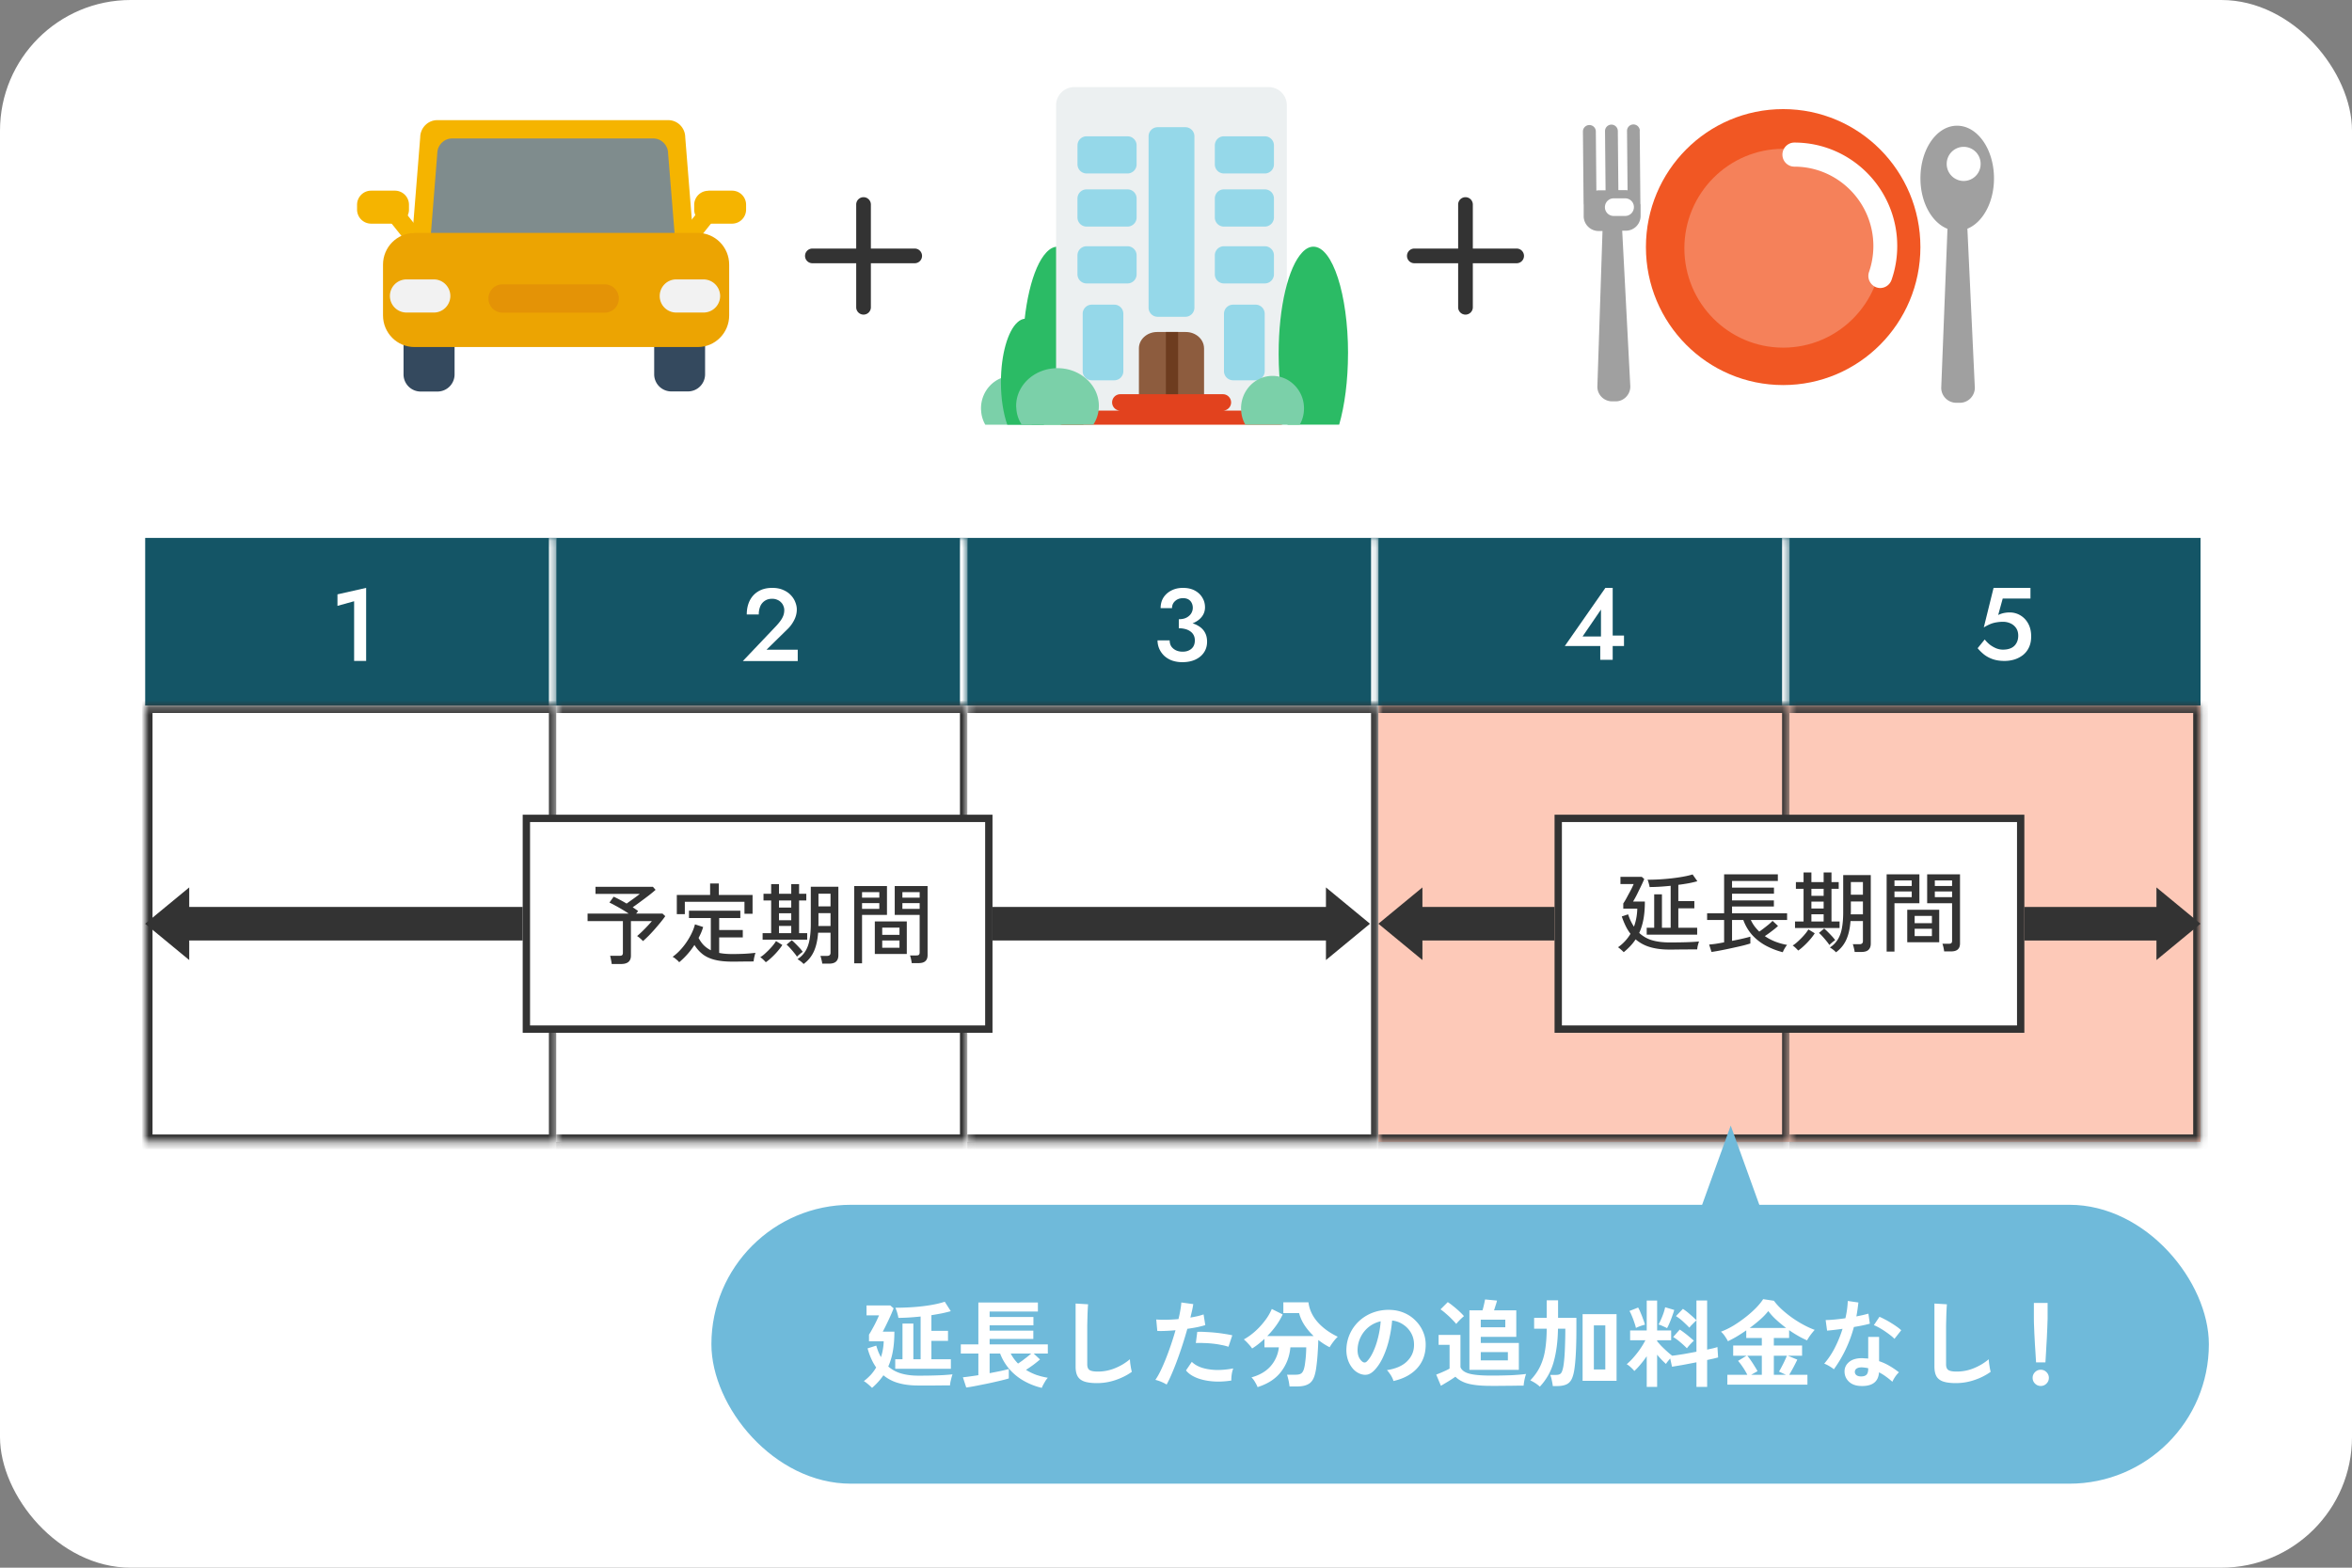 <svg xmlns="http://www.w3.org/2000/svg" width="324" height="216" fill="none" viewBox="0 0 324 216"><rect x="0" y="0" width="324" height="216" fill="#808080" stroke="none"/><rect width="324" height="216" fill="#fff" rx="18"/><g clip-path="url(#a)"><path fill="#F5B400" d="M57.82 33.725a1.2 1.2 0 0 1-1.693-.192l-3.576-4.476a1.224 1.224 0 0 1 .19-1.707 1.222 1.222 0 0 1 1.71.191l3.575 4.477a1.247 1.247 0 0 1-.19 1.724l-.017-.017Zm36.253 0a1.2 1.2 0 0 0 1.693-.192l3.575-4.476a1.224 1.224 0 0 0-.19-1.707 1.2 1.2 0 0 0-1.692.191l-3.576 4.477a1.247 1.247 0 0 0 .19 1.724v-.017Z"/><path fill="#F5B400" d="M95.589 33.62c0 1.307-2.228 2.37-3.524 2.37h-31.83c-1.296 0-3.524-1.063-3.524-2.37l1.174-14.683c0-1.306 1.054-2.386 2.35-2.386h31.813c1.296 0 2.349 1.062 2.349 2.386l1.174 14.683h.018Z"/><path fill="#7F8C8D" d="M93.07 33.934c0 1.15-1.951 2.073-3.074 2.073H62.293c-1.14 0-3.074-.924-3.074-2.073l1.019-12.785c0-1.15.915-2.073 2.055-2.073H89.98c1.14 0 2.055.923 2.055 2.073l1.037 12.785Z"/><path fill="#34495E" d="M57.939 44.89h2.331a2.361 2.361 0 0 1 2.35 2.37v4.32a2.361 2.361 0 0 1-2.35 2.368h-2.33a2.361 2.361 0 0 1-2.35-2.369v-4.32a2.361 2.361 0 0 1 2.35-2.368Zm34.527 0h2.315a2.361 2.361 0 0 1 2.348 2.37v4.302a2.361 2.361 0 0 1-2.349 2.369h-2.314a2.361 2.361 0 0 1-2.349-2.37v-4.32a2.361 2.361 0 0 1 2.35-2.368v.018Z"/><path fill="#ECA402" d="M57.08 32.088h39.033c2.383 0 4.335 1.95 4.335 4.372v7.002c0 2.404-1.934 4.354-4.318 4.354H57.08c-2.384 0-4.318-1.95-4.318-4.354V36.46c0-2.404 1.934-4.355 4.318-4.355v-.017Z"/><path fill="#F2F2F2" d="M62.036 40.78c0 1.254-1.02 2.282-2.263 2.282h-3.782a2.284 2.284 0 0 1-2.28-2.282 2.284 2.284 0 0 1 2.28-2.282h3.782c1.244 0 2.263 1.028 2.263 2.282Zm37.168 0a2.284 2.284 0 0 1-2.28 2.282H93.14a2.269 2.269 0 0 1-2.262-2.282c0-1.254 1.019-2.282 2.262-2.282h3.783a2.295 2.295 0 0 1 2.28 2.282Z"/><path fill="#E49306" d="M85.247 41.128a1.94 1.94 0 0 1-1.934 1.95H69.219a1.94 1.94 0 0 1-1.934-1.95 1.94 1.94 0 0 1 1.934-1.951h14.094c1.07 0 1.934.87 1.934 1.95Z"/><path fill="#F5B400" d="M51.122 26.27h3.282a1.94 1.94 0 0 1 1.934 1.951v.645a1.94 1.94 0 0 1-1.934 1.95h-3.282a1.94 1.94 0 0 1-1.934-1.95v-.645c0-1.08.863-1.95 1.934-1.95Zm46.441 0h3.282a1.94 1.94 0 0 1 1.934 1.951v.645c0 1.08-.863 1.95-1.934 1.95h-3.282a1.94 1.94 0 0 1-1.934-1.95v-.627a1.94 1.94 0 0 1 1.934-1.951v-.018Z"/></g><path fill="#333" d="M126.035 34.246h-6.067V28.18a1.014 1.014 0 0 0-1.011-1.011 1.01 1.01 0 0 0-1.011 1.011v6.067h-6.068a1.012 1.012 0 0 0 0 2.023h6.068v6.067a1.01 1.01 0 1 0 2.022 0V36.27h6.067a1.012 1.012 0 0 0 0-2.023Z"/><g clip-path="url(#b)"><path fill="#2BBB65" d="M150.459 48.684c0 3.777-.466 7.226-1.22 9.83h-7.106c-.754-2.556-1.22-5.938-1.235-9.647v-.183c0-6.438 1.35-11.896 3.227-13.886.476-.523 1.009-.812 1.556-.812 2.636 0 4.773 6.578 4.773 14.698h.005Z"/><path fill="#ECF0F1" d="M177.269 14.508V55.32a2.505 2.505 0 0 1-2.506 2.503h-26.776a2.505 2.505 0 0 1-2.507-2.503V14.508A2.506 2.506 0 0 1 147.987 12h26.776a2.506 2.506 0 0 1 2.506 2.508Z"/><path fill="#8D5C3E" d="M165.865 47.988v8.59h-8.974v-8.59c0-1.235 1.128-2.244 2.506-2.244h3.957c1.378 0 2.507 1.01 2.507 2.244h.004Z"/><path fill="#95D8E9" d="M164.537 42.395c0 .692-.557 1.254-1.253 1.254h-3.808a1.254 1.254 0 0 1-1.253-1.254V18.779c0-.687.561-1.254 1.253-1.254h3.808c.691 0 1.253.563 1.253 1.254v23.616Zm10.955-19.748c0 .692-.562 1.254-1.254 1.254h-5.637a1.251 1.251 0 0 1-1.253-1.254v-2.614c0-.692.557-1.254 1.253-1.254h5.637c.697 0 1.254.563 1.254 1.254v2.614Zm0 7.313a1.26 1.26 0 0 1-1.254 1.26h-5.637a1.252 1.252 0 0 1-1.253-1.26v-2.613c0-.697.557-1.254 1.253-1.254h5.637c.697 0 1.254.557 1.254 1.254v2.614Zm0 7.837c0 .691-.562 1.254-1.254 1.254h-5.637a1.251 1.251 0 0 1-1.253-1.255v-2.613c0-.692.557-1.254 1.253-1.254h5.637c.697 0 1.254.562 1.254 1.254v2.614ZM149.678 18.78h5.642c.692 0 1.254.561 1.254 1.253v2.614c0 .692-.562 1.254-1.254 1.254h-5.637a1.255 1.255 0 0 1-1.253-1.254v-2.614c0-.692.562-1.254 1.253-1.254h-.005Zm6.897 11.18a1.26 1.26 0 0 1-1.254 1.26h-5.642a1.256 1.256 0 0 1-1.253-1.26v-2.613c0-.697.562-1.254 1.253-1.254h5.642c.692 0 1.254.557 1.254 1.254v2.614Zm0 7.837c0 .691-.562 1.254-1.254 1.254h-5.642a1.255 1.255 0 0 1-1.253-1.255v-2.613c0-.692.562-1.254 1.253-1.254h5.642c.692 0 1.254.562 1.254 1.254v2.614Z"/><path fill="#E2421E" d="M169.59 55.444c0 .625-.505 1.13-1.129 1.13h-14.165a1.13 1.13 0 0 1 0-2.259h14.165c.62 0 1.129.51 1.129 1.13Zm7.741 2.101a.97.97 0 0 1-.975.97h-29.959a.972.972 0 0 1-.975-.97c0-.534.437-.97.975-.97h29.959c.538 0 .975.432.975.97Z"/><path fill="#95D8E9" d="M154.748 51.144a1.25 1.25 0 0 1-1.248 1.254h-3.102a1.254 1.254 0 0 1-1.253-1.254v-7.913a1.25 1.25 0 0 1 1.253-1.254h3.102c.691 0 1.248.557 1.248 1.254v7.913Zm19.47 0c0 .692-.562 1.254-1.253 1.254h-3.098a1.259 1.259 0 0 1-1.258-1.254v-7.913c0-.697.562-1.254 1.258-1.254h3.098c.691 0 1.253.557 1.253 1.254v7.913Z"/><path fill="#6D3C1F" d="M162.291 45.74h-1.686v8.576h1.686v-8.577Z"/><path fill="#7BD0A9" d="M143.809 56.276c0 .817-.211 1.58-.586 2.239h-7.496a4.349 4.349 0 0 1-.576-2.009c-.014-.076-.014-.158-.014-.23 0-2.48 1.94-4.483 4.336-4.483a4.207 4.207 0 0 1 2.843 1.105 4.51 4.51 0 0 1 1.493 3.378Z"/><path fill="#2BBB65" d="M185.696 48.684c0 3.777-.465 7.226-1.219 9.83h-7.107c-.754-2.556-1.22-5.938-1.229-9.647v-.183c0-6.438 1.349-11.896 3.231-13.886.476-.523 1.009-.812 1.556-.812 2.636 0 4.773 6.578 4.773 14.698h-.005Zm-41.038 3.979c0 2.248-.331 4.3-.864 5.852h-5.037c-.533-1.523-.865-3.537-.874-5.742v-.11c0-3.835.955-7.083 2.29-8.265.336-.312.716-.485 1.105-.485 1.868 0 3.385 3.916 3.385 8.75h-.005Z"/><path fill="#7BD0A9" d="M179.633 56.276c0 .817-.211 1.58-.586 2.239h-7.495a4.338 4.338 0 0 1-.577-2.009c-.014-.076-.014-.158-.014-.23 0-2.48 1.945-4.483 4.336-4.483a4.207 4.207 0 0 1 2.843 1.105 4.51 4.51 0 0 1 1.493 3.378Zm-28.258-.356c0 .952-.273 1.836-.773 2.6h-9.848a4.567 4.567 0 0 1-.754-2.33c-.02-.087-.02-.183-.02-.265 0-2.873 2.55-5.198 5.7-5.198 1.201 0 2.3.336 3.218.913.177.11.355.235.513.37 1.201.941 1.964 2.344 1.964 3.915v-.005Z"/></g><path fill="#333" d="M208.957 34.246h-6.067V28.18a1.014 1.014 0 0 0-1.011-1.011 1.009 1.009 0 0 0-1.012 1.011v6.067H194.8a1.012 1.012 0 0 0 0 2.023h6.067v6.067a1.01 1.01 0 0 0 2.023 0V36.27h6.067a1.012 1.012 0 0 0 0-2.023Z"/><g clip-path="url(#c)"><path fill="#F15723" d="M264.546 34.044c0 10.491-8.458 19.011-18.906 19.011-10.448 0-18.906-8.505-18.906-19.01 0-10.507 8.458-19.012 18.906-19.012 10.448 0 18.906 8.505 18.906 19.011Z"/><path fill="#F5815A" d="M259.259 34.21c0 7.566-6.091 13.69-13.614 13.69-7.523 0-13.614-6.14-13.614-13.69s6.091-13.704 13.614-13.704c7.523 0 13.614 6.14 13.614 13.69v.015Z"/><path fill="#A0A0A0" d="M274.682 24.539c-.015-4.003-2.291-7.232-5.096-7.217-2.804 0-5.05 3.26-5.035 7.262 0 3.32 1.583 6.095 3.724 6.944l-.86 21.906c0 1.137.935 2.062 2.066 2.062h.512c1.131 0 2.051-.94 2.051-2.077l-1.025-21.907c2.125-.864 3.678-3.653 3.663-6.973Zm-48.788-6.519a.881.881 0 1 0-1.764.015l.076 8.187c-.076 0-.166-.03-.256-.03h-1.011l-.075-8.142a.89.89 0 0 0-.889-.88.89.89 0 0 0-.875.895l.075 8.157h-1.01c-.09 0-.165.03-.256.045l-.075-8.186a.89.89 0 0 0-1.779.015l.09 9.945s0 .045.015.076c0 .045-.015.106 0 .151v1.547a2.059 2.059 0 0 0 2.051 2.016h.542l-.708 21.452c0 1.122.919 2.016 2.035 2.016h.498c1.115 0 2.02-.94 2.005-2.062l-1.116-21.452h.528A2.03 2.03 0 0 0 226 29.724v-1.547s-.03-.106-.03-.151v-.076l-.091-9.96.015.03Z"/><path fill="#fff" d="M272.842 22.583a2.336 2.336 0 0 1-2.337 2.35 2.345 2.345 0 0 1-2.337-2.35c0-1.288 1.04-2.35 2.337-2.35a2.336 2.336 0 0 1 2.337 2.35Zm-13.81 17.101c-.181 0-.361-.03-.542-.091a1.674 1.674 0 0 1-1.026-2.108 11.07 11.07 0 0 0 .603-3.578c0-6.033-4.884-10.945-10.885-10.945a1.652 1.652 0 0 1-1.643-1.653c0-.91.739-1.667 1.643-1.667 7.825 0 14.172 6.397 14.172 14.25 0 1.592-.256 3.169-.784 4.67a1.663 1.663 0 0 1-1.553 1.122h.015ZM225.081 28.54c0 .668-.543 1.214-1.191 1.214h-1.613a1.2 1.2 0 0 1-1.191-1.213c0-.667.543-1.213 1.191-1.213h1.613a1.2 1.2 0 0 1 1.191 1.213Z"/></g><mask id="d" fill="#fff"><path d="M20 74.115h56.627v23.113H20V74.115Z"/></mask><path fill="#145566" d="M20 74.115h56.627v23.113H20V74.115Z"/><path fill="#fff" d="M75.615 74.115v23.113h2.023V74.115h-2.023Z" mask="url(#d)"/><mask id="e" fill="#fff"><path d="M20 97.228h56.627v60.094H20V97.228Z"/></mask><path fill="#fff" d="M20 97.228h56.627v60.094H20V97.228Z"/><path fill="#333" d="M20 97.228v-1.01h-1.011v1.01H20Zm56.627 0h1.01v-1.01h-1.01v1.01Zm0 60.094v1.011h1.01v-1.011h-1.01Zm-56.627 0h-1.011v1.011H20v-1.011Zm0-59.082h56.627v-2.023H20v2.023Zm55.615-1.011v60.093h2.023V97.228h-2.023Zm1.012 59.082H20v2.022h56.627v-2.022Zm-55.616 1.011V97.228H18.99v60.094h2.022Z" mask="url(#e)"/><path fill="#fff" d="M46.488 83.477v-1.585l3.95-.892v10.065h-1.656V82.84l-2.294.637Z"/><mask id="f" fill="#fff"><path d="M76.625 74.115h56.627v23.113H76.625V74.115Z"/></mask><path fill="#145566" d="M76.625 74.115h56.627v23.113H76.625V74.115Z"/><path fill="#fff" d="M132.24 74.115v23.113h2.023V74.115h-2.023Z" mask="url(#f)"/><mask id="g" fill="#fff"><path d="M76.625 97.228h56.627v60.094H76.625V97.228Z"/></mask><path fill="#fff" d="M76.625 97.228h56.627v60.094H76.625V97.228Z"/><path fill="#333" d="M133.252 97.228h1.011v-1.01h-1.011v1.01Zm0 60.094v1.011h1.011v-1.011h-1.011ZM76.625 98.24h56.627v-2.023H76.625v2.023Zm55.615-1.011v60.093h2.023V97.228h-2.023Zm1.012 59.082H76.625v2.022h56.627v-2.022Z" mask="url(#g)"/><path fill="#fff" d="m102.332 91.08 4.587-4.828c.236-.255.439-.5.609-.736.169-.236.297-.472.382-.708.085-.236.127-.486.127-.75 0-.189-.038-.373-.113-.552a1.344 1.344 0 0 0-.326-.51 1.466 1.466 0 0 0-.523-.354 1.732 1.732 0 0 0-.722-.141c-.378 0-.704.09-.977.269a1.67 1.67 0 0 0-.637.75 2.88 2.88 0 0 0-.213 1.147h-1.656c0-.708.132-1.336.396-1.883.274-.557.67-.991 1.19-1.303.528-.32 1.17-.481 1.925-.481.576 0 1.076.094 1.5.283.425.18.774.415 1.048.708.283.293.491.613.623.963.141.349.212.689.212 1.019 0 .519-.127 1.02-.382 1.5a4.598 4.598 0 0 1-.977 1.289l-2.817 2.76h4.304v1.557h-7.56Z"/><mask id="h" fill="#fff"><path d="M133.254 74.115h56.627v23.113h-56.627V74.115Z"/></mask><path fill="#145566" d="M133.254 74.115h56.627v23.113h-56.627V74.115Z"/><path fill="#fff" d="M188.869 74.115v23.113h2.023V74.115h-2.023Z" mask="url(#h)"/><mask id="i" fill="#fff"><path d="M133.254 97.228h56.627v60.094h-56.627V97.228Z"/></mask><path fill="#fff" d="M133.254 97.228h56.627v60.094h-56.627V97.228Z"/><path fill="#333" d="M189.881 97.228h1.011v-1.01h-1.011v1.01Zm0 60.094v1.011h1.011v-1.011h-1.011ZM133.254 98.24h56.627v-2.023h-56.627v2.023Zm55.615-1.011v60.093h2.023V97.228h-2.023Zm1.012 59.082h-56.627v2.022h56.627v-2.022Z" mask="url(#i)"/><path fill="#fff" d="M162.387 86.21v-.892c.302 0 .571-.038.807-.114.236-.084.435-.198.595-.34.17-.14.297-.306.382-.495.095-.198.142-.4.142-.608a1.47 1.47 0 0 0-.156-.694 1.119 1.119 0 0 0-.453-.481c-.198-.114-.444-.17-.736-.17-.434 0-.798.132-1.09.396-.283.255-.425.58-.425.977h-1.571c0-.547.127-1.029.382-1.444a2.74 2.74 0 0 1 1.09-.977c.462-.245.996-.368 1.6-.368.641 0 1.189.123 1.642.368.453.246.797.571 1.033.977.246.396.368.84.368 1.33 0 .5-.155.944-.467 1.331-.311.387-.741.685-1.288.892-.538.208-1.156.312-1.855.312Zm.496 5.025a4.248 4.248 0 0 1-1.43-.226 3.22 3.22 0 0 1-1.076-.651 3.085 3.085 0 0 1-.679-.963 2.865 2.865 0 0 1-.241-1.16h1.671c0 .32.075.598.226.834.16.227.378.406.651.538.274.123.576.184.906.184.34 0 .633-.061.878-.184.255-.122.453-.297.595-.523.141-.237.212-.52.212-.85 0-.264-.052-.5-.156-.708a1.42 1.42 0 0 0-.453-.524 2.057 2.057 0 0 0-.694-.325 3.394 3.394 0 0 0-.906-.113v-.949c.548 0 1.057.057 1.529.17.472.104.883.269 1.232.495.359.218.637.505.835.864.198.35.298.774.298 1.274 0 .557-.142 1.048-.425 1.472-.283.425-.68.755-1.189.991-.51.236-1.105.354-1.784.354Z"/><mask id="j" fill="#fff"><path d="M189.879 74.115h56.627v23.113h-56.627V74.115Z"/></mask><path fill="#145566" d="M189.879 74.115h56.627v23.113h-56.627V74.115Z"/><path fill="#fff" d="M245.494 74.115v23.113h2.023V74.115h-2.023Z" mask="url(#j)"/><mask id="k" fill="#fff"><path d="M189.879 97.228h56.627v60.094h-56.627V97.228Z"/></mask><path fill="#FDC9B8" d="M189.879 97.228h56.627v60.094h-56.627V97.228Z"/><path fill="#333" d="M246.506 97.228h1.011v-1.01h-1.011v1.01Zm0 60.094v1.011h1.011v-1.011h-1.011ZM189.879 98.24h56.627v-2.023h-56.627v2.023Zm55.615-1.011v60.093h2.023V97.228h-2.023Zm1.012 59.082h-56.627v2.022h56.627v-2.022Z" mask="url(#k)"/><path fill="#fff" d="M215.559 89.013 221.15 81h1.006v9.91h-1.713v-2.492l.099-.156v-4.275l-2.534 3.71h3.44l.24-.128h2.025v1.444h-8.154Z"/><path fill="#145566" d="M246.508 74.115h56.626v23.113h-56.626V74.115Z"/><mask id="l" fill="#fff"><path d="M246.508 97.228h56.626v60.094h-56.626V97.228Z"/></mask><path fill="#FDC9B8" d="M246.508 97.228h56.626v60.094h-56.626V97.228Z"/><path fill="#333" d="M303.134 97.228h1.012v-1.01h-1.012v1.01Zm0 60.094v1.011h1.012v-1.011h-1.012ZM246.508 98.24h56.626v-2.023h-56.626v2.023Zm55.615-1.011v60.093h2.023V97.228h-2.023Zm1.011 59.082h-56.626v2.022h56.626v-2.022Z" mask="url(#l)"/><path fill="#fff" d="M279.805 87.682c0 .576-.099 1.076-.297 1.5a2.952 2.952 0 0 1-.821 1.062 3.768 3.768 0 0 1-1.189.623 4.691 4.691 0 0 1-1.373.198c-.604 0-1.138-.08-1.6-.24a4.148 4.148 0 0 1-1.203-.637 6.05 6.05 0 0 1-.892-.878l.976-1.203c.199.255.43.49.694.707.274.208.566.378.878.51.311.123.623.184.934.184.453 0 .835-.075 1.147-.226.311-.151.547-.373.708-.666.17-.292.255-.637.255-1.033 0-.406-.095-.75-.284-1.034a1.833 1.833 0 0 0-.764-.65 2.464 2.464 0 0 0-1.062-.227c-.283 0-.566.023-.849.07a3.793 3.793 0 0 0-.85.227 6.349 6.349 0 0 0-.934.481l1.345-5.45h5.082v1.472h-3.822l-.623 2.265c.245-.122.5-.212.764-.269.265-.056.534-.085.807-.085.548 0 1.048.137 1.501.411.453.274.812.656 1.076 1.147.264.49.396 1.07.396 1.74Zm-65.151 25.076h63.705v29.036h-63.705z"/><path stroke="#333" stroke-width="1.011" d="M214.654 112.758h63.705v29.036h-63.705z"/><path fill="#333" fill-rule="evenodd" d="M252.539 130.859c.162.129.287.247.376.352a4.336 4.336 0 0 0 1.432-1.76c.308-.695.498-1.545.571-2.548h1.71v2.767c0 .283-.157.425-.473.425h-.922c.049.129.097.299.146.509.056.21.093.397.109.558h.934c.453 0 .781-.101.983-.303.202-.194.303-.477.303-.849v-9.441h-3.798v5.097c0 .833-.056 1.557-.169 2.172-.106.614-.292 1.14-.559 1.577a3.486 3.486 0 0 1-1.104 1.128c.146.089.299.195.461.316Zm-5.266-3.895v.898h6.14v-.898h-1.116v-4.502h.995v-.922h-.995v-1.335h-1.08v1.335h-1.687v-1.335h-1.08v1.335h-1.056v.922h1.056v4.502h-1.177Zm.073 3.628c.162.154.283.279.364.376.234-.154.493-.364.776-.631.283-.259.559-.542.825-.849.276-.316.502-.615.68-.898l-.874-.534a4.967 4.967 0 0 1-.424.595 9.021 9.021 0 0 1-.595.655c-.21.21-.417.404-.619.582-.202.17-.38.3-.534.389.105.056.239.161.401.315Zm9.282-4.611h-1.674v-.158a.963.963 0 0 0 .012-.157v-1.457h1.662v1.772Zm0-2.706h-1.662v-1.747h1.662v1.747Zm-5.035 6.371c.17.202.307.388.412.558.049-.057.126-.13.231-.219a4.657 4.657 0 0 1 .57-.449 5.073 5.073 0 0 0-.437-.534c-.186-.202-.376-.4-.57-.594a7.662 7.662 0 0 0-.51-.473l-.716.606c.154.13.32.296.498.498.178.194.352.396.522.607Zm-.376-2.682h-1.687v-.995h1.687v.995Zm0-3.531h-1.687v-.971h1.687v.971Zm0 1.747h-1.687v-.958h1.687v.958Zm16.504 5.351c.049.218.081.404.097.558h.922c.445 0 .765-.093.959-.279.202-.178.303-.453.303-.825v-9.513h-4.526v3.98h3.434v5.181c0 .146-.036.251-.109.316-.065.056-.182.084-.352.084h-.873c.048.114.097.28.145.498Zm-7.826-10.059v10.641h1.079v-6.661h3.434v-3.98h-4.513Zm2.839 4.878v4.477h4.405v-4.477h-4.405Zm3.398 3.628h-2.379v-1.007h2.379v1.007Zm0-1.784h-2.379v-.995h2.379v.995Zm-2.779-3.58h-2.379v-.788h2.379v.788Zm5.557 0h-2.378v-.788h2.378v.788Zm-5.557-1.541h-2.379v-.764h2.379v.764Zm5.557 0h-2.378v-.764h2.378v.764Zm-23.323 9.125a10.391 10.391 0 0 1-2.342-.91 7.169 7.169 0 0 1-1.868-1.456 6.392 6.392 0 0 1-1.226-2.075h-1.553v2.876c.51-.097.991-.198 1.444-.303.461-.105.821-.198 1.08-.279v.946c-.21.065-.493.146-.849.243a28.69 28.69 0 0 1-1.153.267 60.886 60.886 0 0 1-2.451.509c-.364.065-.664.114-.898.146l-.328-1.019c.219-.016.51-.049.874-.097.372-.057.768-.126 1.189-.207v-3.082h-2.342v-.922h2.342v-5.363h7.402v.91h-6.31v.922h5.776v.837h-5.776v.922h5.764v.838h-5.764v.934h7.584v.922h-4.999c.145.308.315.595.509.862.203.267.421.513.656.74.186-.121.392-.271.618-.449.235-.178.462-.356.68-.534a7.19 7.19 0 0 0 .534-.497l.752.703a8.393 8.393 0 0 1-.534.461c-.21.162-.428.328-.655.498-.218.162-.429.307-.631.437.445.307.926.562 1.444.764a8.59 8.59 0 0 0 1.626.449 3.383 3.383 0 0 0-.218.291 9.92 9.92 0 0 0-.231.389 6.571 6.571 0 0 0-.146.327Zm-18.745-3.373v.958h6.953v-.958h-2.596v-2.67h2.208v-.995h-2.208v-2.245c.501-.064.979-.137 1.432-.218.453-.089.849-.182 1.189-.279l-.656-.935c-.364.114-.792.215-1.286.304a24.8 24.8 0 0 1-1.577.23 29.884 29.884 0 0 1-3.349.194c.032.049.068.138.109.267.04.13.077.263.109.401.041.137.065.251.073.34.825 0 1.792-.057 2.9-.17v5.776h-1.201v-4.599h-1.068v4.599h-1.032Zm-3.385 3.155c.097.089.17.161.218.218.332-.275.635-.558.911-.849.275-.292.517-.599.728-.923a5.35 5.35 0 0 0 1.99 1.068c.768.227 1.654.34 2.657.34.437 0 .902-.004 1.395-.012.502 0 .971-.004 1.408-.012h1.031a6.98 6.98 0 0 1 .049-.364 6.427 6.427 0 0 1 .206-.728c-.372.04-.898.072-1.577.097-.672.024-1.497.036-2.476.036-.93 0-1.739-.101-2.426-.303a4.487 4.487 0 0 1-1.76-1.007c.259-.559.453-1.19.583-1.893.129-.704.194-1.513.194-2.427h-1.626a14.977 14.977 0 0 0 .764-1.444c.154-.308.299-.607.437-.898.137-.291.251-.546.34-.765l-.34-.303h-2.937v.995h1.821c-.073.17-.17.38-.292.631-.121.243-.254.493-.4.752-.138.259-.271.506-.4.741a7.37 7.37 0 0 1-.34.546v.716h1.929c-.024.906-.178 1.735-.461 2.487a7.135 7.135 0 0 1-.801-1.699l-.874.291c.162.478.34.915.534 1.311a6.3 6.3 0 0 0 .668 1.08 5.996 5.996 0 0 1-1.723 1.856c.073.041.162.106.267.195.105.089.206.178.303.267Z" clip-rule="evenodd"/><path fill="#333" d="M278.859 124.964h20.802v4.623h-20.802z"/><path fill="#333" d="m303.129 127.275-6.067 5.004v-10.008l6.067 5.004Zm-88.981-2.311h-20.802v4.623h20.802z"/><path fill="#333" d="m189.879 127.275 6.067 5.004v-10.008l-6.067 5.004Zm-117.875-2.311H23.467v4.623h48.537z"/><path fill="#333" d="m20 127.275 6.067 5.004v-10.008L20 127.275Zm116.719-2.311h48.537v4.623h-48.537z"/><path fill="#333" d="m188.723 127.275-6.067 5.004v-10.008l6.067 5.004Z"/><path fill="#fff" d="M72.51 112.758h63.705v29.036H72.51z"/><path stroke="#333" stroke-width="1.011" d="M72.51 112.758h63.705v29.036H72.51z"/><path fill="#333" fill-rule="evenodd" d="M93.562 132.579a2.373 2.373 0 0 0-.254-.267 13.309 13.309 0 0 0-.352-.292 1.168 1.168 0 0 0-.304-.182c.461-.331.898-.74 1.31-1.225a9.27 9.27 0 0 0 1.093-1.59c.315-.566.542-1.12.68-1.662l1.128.364a6.978 6.978 0 0 1-.267.752 7.89 7.89 0 0 1-.364.752c.21.397.453.737.728 1.02.283.275.603.501.959.679v-4.441h-3.01v-1.007h7.075v1.007h-2.913v1.65h3.252v1.02h-3.252v2.135c.267.057.55.097.85.122.307.024.627.036.958.036.518 0 1.068-.012 1.651-.036a22.204 22.204 0 0 0 1.541-.134 2.403 2.403 0 0 0-.097.328 7.997 7.997 0 0 0-.11.473c-.024.17-.04.299-.048.388a74.2 74.2 0 0 1-1.42.012c-.534.009-1.039.013-1.517.013-.938 0-1.735-.081-2.39-.243-.655-.162-1.21-.413-1.663-.752a4.904 4.904 0 0 1-1.164-1.299 10.515 10.515 0 0 1-2.1 2.379Zm-.327-6.626v-2.645h4.587v-1.578h1.2v1.578h4.648v2.597h-1.116v-1.651h-8.215v1.699h-1.104Zm17.085 6.516c.162.13.288.247.377.352a4.345 4.345 0 0 0 1.431-1.759c.308-.696.498-1.545.571-2.548h1.711v2.766c0 .283-.158.425-.474.425h-.922c.049.129.097.299.146.51.057.21.093.396.109.558h.934c.453 0 .781-.101.983-.304.203-.194.304-.477.304-.849v-9.441h-3.798v5.097c0 .833-.057 1.557-.17 2.172-.105.615-.291 1.141-.558 1.577a3.492 3.492 0 0 1-1.105 1.129c.146.089.3.194.461.315Zm-5.266-3.895v.898h6.14v-.898h-1.116v-4.502h.995v-.922h-.995v-1.335h-1.08v1.335h-1.687v-1.335h-1.08v1.335h-1.055v.922h1.055v4.502h-1.177Zm.073 3.628c.162.154.283.279.364.377.235-.154.493-.364.777-.631.283-.259.558-.542.825-.85.275-.315.501-.615.679-.898l-.873-.534a5.103 5.103 0 0 1-.425.595 8.602 8.602 0 0 1-.595.655c-.21.21-.416.405-.619.583a4.01 4.01 0 0 1-.533.388c.105.057.238.162.4.315Zm9.283-4.611h-1.675v-.157a.985.985 0 0 0 .012-.158v-1.456h1.663v1.771Zm0-2.706h-1.663v-1.747h1.663v1.747Zm-5.036 6.371c.17.202.307.388.413.558a2.05 2.05 0 0 1 .23-.218c.105-.097.21-.186.316-.267a2.39 2.39 0 0 1 .254-.182 4.853 4.853 0 0 0-.436-.534 20.043 20.043 0 0 0-.571-.595 7.935 7.935 0 0 0-.509-.473l-.716.607c.153.129.319.295.497.497.178.194.352.397.522.607Zm-.376-2.682h-1.687v-.995h1.687v.995Zm0-3.531h-1.687v-.971h1.687v.971Zm0 1.747h-1.687v-.958h1.687v.958Zm16.5 5.351c.049.219.081.405.098.559h.922c.445 0 .764-.093.958-.28.203-.178.304-.453.304-.825v-9.513h-4.526v3.98h3.434v5.181c0 .146-.037.251-.11.316-.064.057-.182.085-.351.085h-.874c.048.113.097.279.145.497Zm-7.826-10.059v10.642h1.08v-6.662h3.434v-3.98h-4.514Zm2.839 4.878v4.478h4.405v-4.478h-4.405Zm3.398 3.628h-2.378v-1.007h2.378v1.007Zm0-1.784h-2.378v-.995h2.378v.995Zm-2.779-3.579h-2.378v-.789h2.378v.789Zm5.558 0h-2.379v-.789h2.379v.789Zm-5.558-1.541h-2.378v-.765h2.378v.765Zm5.558 0h-2.379v-.765h2.379v.765Zm-42.519 8.555c.049.226.081.42.097.582h1.299c.898 0 1.347-.384 1.347-1.153v-4.756h2.887a14.71 14.71 0 0 1-.594.667c-.243.259-.494.514-.752.764a13.78 13.78 0 0 1-.692.631c.121.065.267.174.437.328.178.154.303.275.376.364.243-.21.51-.461.8-.752.292-.3.58-.611.862-.935.283-.323.546-.635.789-.934.25-.307.457-.578.619-.813l-.376-.352h-3.64l.278-.352a7.386 7.386 0 0 0-.351-.254 5.747 5.747 0 0 0-.4-.267c.33-.227.69-.486 1.08-.777a84.4 84.4 0 0 0 1.152-.862c.372-.291.68-.546.922-.764l-.364-.413h-7.911v.971h6.103a9.13 9.13 0 0 1-.498.388c-.218.162-.448.328-.691.498-.235.17-.445.319-.631.449a15.383 15.383 0 0 0-.97-.546 10.78 10.78 0 0 0-.814-.401l-.582.813c.226.098.49.231.788.401.308.162.623.34.947.534.332.194.639.388.922.582h-5.667v1.032h4.866v4.368c0 .154-.036.263-.109.328-.073.056-.194.085-.364.085h-1.286c.04.137.08.319.121.546Z" clip-rule="evenodd"/><rect width="206.283" height="38.425" x="98" y="166" fill="#6FBADA" rx="19.213"/><path fill="#fff" fill-rule="evenodd" d="M237.953 190.778v-1.354h2.748a8.395 8.395 0 0 0-.592-1.012 7.875 7.875 0 0 0-.683-.907l1.17-.71h-1.841v-1.406h3.944v-1.039h-2.143v-1.051a22.71 22.71 0 0 1-1.314.854 17.17 17.17 0 0 1-1.21.644 5.676 5.676 0 0 0-.407-.67 3.116 3.116 0 0 0-.552-.644 10.609 10.609 0 0 0 1.682-.815 16.84 16.84 0 0 0 1.67-1.157 14.43 14.43 0 0 0 1.459-1.288c.429-.439.762-.846.999-1.223l1.485.223c.307.421.684.833 1.131 1.236.447.403.924.784 1.433 1.144.517.359 1.038.679 1.564.959.526.281 1.021.504 1.486.671a9.57 9.57 0 0 0-.539.657 7.134 7.134 0 0 0-.513.789c-.771-.333-1.595-.802-2.471-1.407v1.078h-2.104v1.039h3.891v1.406h-1.958l1.301.539a25.555 25.555 0 0 1-1.117 2.09h2.51v1.354h-11.029Zm3.076-7.808h5.022a17.066 17.066 0 0 1-1.367-1.131 8.44 8.44 0 0 1-1.091-1.196 9.178 9.178 0 0 1-1.091 1.144c-.456.403-.947.797-1.473 1.183Zm3.326 6.454h1.67l-.96-.447c.123-.192.25-.42.381-.683.141-.263.272-.526.395-.789.122-.272.228-.508.315-.71h-1.801v2.629Zm-3.128 0h1.472v-2.629h-1.998c.166.193.337.421.512.684.176.254.342.513.5.775.167.255.298.478.394.671l-.88.499Zm13.434.907c.386.386.916.596 1.591.631 1.639.079 2.502-.547 2.59-1.879.333.166.652.363.959.591.307.219.601.456.881.71.088-.202.219-.434.394-.697.184-.263.355-.464.513-.604a10.88 10.88 0 0 0-1.315-.894 7.391 7.391 0 0 0-1.419-.644v-3.339h-1.499v2.984a2.27 2.27 0 0 0-.355-.027l-.368-.026c-.797-.026-1.42.136-1.867.486-.438.351-.661.785-.67 1.302-.009.552.18 1.021.565 1.406Zm-2.642-2.09c.263.158.465.298.605.421a17.263 17.263 0 0 0 1.604-2.695c.473-.981.858-2.024 1.156-3.129.43-.07.833-.144 1.21-.223a12.9 12.9 0 0 0 .986-.237l-.198-1.38c-.227.061-.486.127-.775.197-.281.062-.574.123-.881.184a25.82 25.82 0 0 0 .276-1.919l-1.459-.21a12.608 12.608 0 0 1-.329 2.379 26.97 26.97 0 0 1-1.538.184c-.482.044-.876.066-1.183.066l.197 1.459c.228-.018.531-.048.907-.092.377-.044.785-.096 1.223-.158-.28.903-.635 1.775-1.065 2.616a10.86 10.86 0 0 1-1.459 2.182c.219.079.46.198.723.355Zm8.387-4.272c.237.184.425.351.565.5l.933-1.184a5.707 5.707 0 0 0-.604-.486 12.996 12.996 0 0 0-.802-.526 9.402 9.402 0 0 0-.855-.486 8.86 8.86 0 0 0-.736-.355l-.775 1.157c.201.07.434.179.696.328.272.149.544.316.815.5.272.184.526.368.763.552Zm-3.3 5.455c-.157.149-.403.224-.736.224-.28 0-.495-.062-.644-.184a.55.55 0 0 1-.21-.473.526.526 0 0 1 .276-.447c.184-.106.425-.154.723-.145.289.018.569.057.841.118v.092c0 .386-.083.658-.25.815Zm23.373-1.709-.066-1.064c-.026-.447-.057-.925-.092-1.433-.026-.517-.052-1.021-.079-1.512-.017-.499-.035-.938-.052-1.314a39.558 39.558 0 0 1-.013-.829v-2.037h1.893v2.037c0 .167-.009.443-.027.829-.008.376-.026.815-.052 1.314-.018.491-.044.995-.079 1.512a204.267 204.267 0 0 1-.145 2.497h-1.288Zm.644 3.247c-.307 0-.569-.109-.789-.328a1.075 1.075 0 0 1-.328-.789c0-.307.109-.57.328-.789.22-.219.482-.328.789-.328.307 0 .57.109.789.328.219.219.329.482.329.789 0 .307-.11.57-.329.789a1.075 1.075 0 0 1-.789.328Zm-11.699-.394c-.701 0-1.271-.07-1.709-.21-.43-.141-.745-.377-.947-.71-.192-.333-.289-.785-.289-1.354v-8.689l1.722.105c-.017.149-.035.399-.052.749-.018.351-.031.728-.04 1.131-.009.324-.017.679-.026 1.064v5.324c0 .386.105.649.315.789.219.14.596.21 1.131.21.859 0 1.669-.162 2.432-.486a7.492 7.492 0 0 0 1.998-1.209c.009.166.026.368.052.604l.106.658c.043.201.078.359.105.473a8.398 8.398 0 0 1-2.209 1.117 7.835 7.835 0 0 1-2.589.434Zm-42.579-3.707v4.233h1.433v-4.443c.202.245.408.477.618.696.21.219.412.412.605.579.052-.097.131-.211.236-.342.114-.14.228-.276.342-.408l.25 1.131c.403-.061.907-.145 1.512-.25a315.62 315.62 0 0 0 1.853-.355v3.392h1.473v-3.707c.306-.07.587-.132.841-.184.254-.062.477-.119.67-.171l-.092-1.433c-.149.053-.346.11-.591.171-.246.053-.522.114-.828.184v-6.77h-1.473v2.721a15.059 15.059 0 0 0-.894-.815 7.268 7.268 0 0 0-.972-.749l-.96.999c.324.193.653.442.986.749.333.307.622.587.868.841a3.12 3.12 0 0 1 .262-.315l.368-.368c.132-.132.246-.237.342-.316v4.312c-.596.114-1.192.224-1.788.329-.595.096-1.113.171-1.551.223a9.919 9.919 0 0 1-.696-.578 20.582 20.582 0 0 1-.776-.736 14.676 14.676 0 0 1-.605-.684v-.131h1.933v-1.354h-1.933v-4.115h-1.433v4.115h-2.287v1.354h2.103c-.201.394-.447.802-.736 1.222-.289.412-.596.802-.92 1.17a8.024 8.024 0 0 1-.92.907c.175.097.364.237.565.421.202.184.364.355.487.513.28-.255.565-.557.854-.907.298-.351.583-.728.854-1.131Zm4.654-1.906c.342.289.635.561.881.815.07-.096.162-.21.276-.342.122-.14.245-.272.368-.394.123-.132.228-.232.315-.303a10.06 10.06 0 0 0-.591-.512 10.179 10.179 0 0 0-.684-.552 8.171 8.171 0 0 0-.67-.474l-.907 1.026c.333.193.67.438 1.012.736Zm-2.432-2.235c.245.105.438.197.578.276.071-.122.154-.289.25-.499a17.432 17.432 0 0 0 .552-1.42c.088-.237.149-.434.184-.592l-1.248-.368a6.958 6.958 0 0 1-.224.802 9.724 9.724 0 0 1-.355.894 9.013 9.013 0 0 1-.328.684c.148.035.346.109.591.223Zm-3.93-.499c.105.289.179.539.223.749.123-.07.316-.153.578-.25.263-.096.482-.162.658-.197a5.712 5.712 0 0 0-.237-.736 11.131 11.131 0 0 0-.355-.907 5.126 5.126 0 0 0-.342-.723l-1.196.473c.114.184.228.421.342.71.123.289.232.583.329.881Zm-7.125 8.032v-9.189h4.679v9.189h-4.679Zm-5.889.801a4.95 4.95 0 0 0-.592-.46 6.842 6.842 0 0 0-.723-.407c.587-.614 1.038-1.253 1.354-1.919a8.15 8.15 0 0 0 .684-2.261c.14-.842.214-1.819.223-2.932h-1.735v-1.498h1.735v-2.419h1.564v2.419h2.524v1.498c0 2.349-.083 4.145-.25 5.39-.087.675-.223 1.196-.407 1.564-.184.359-.438.605-.762.736-.325.14-.745.211-1.262.211h-.566a8.278 8.278 0 0 0-.144-.802 3.851 3.851 0 0 0-.211-.736h.802c.316 0 .539-.075.671-.224.131-.158.241-.469.328-.933.053-.289.101-.693.145-1.21.044-.525.074-1.13.092-1.814.026-.692.039-1.419.039-2.182h-1.012c-.026 1.727-.223 3.247-.591 4.562a8.051 8.051 0 0 1-1.906 3.417Zm7.44-2.366h1.577v-6.073h-1.577v6.073Zm-17.142-8.15v8.203h6.81v-3.707h-5.246v-.842h4.891v-3.654h-3.063c.07-.21.144-.443.223-.697a6 6 0 0 0 .184-.644l-1.643-.158c-.035.193-.088.439-.158.737a7.845 7.845 0 0 1-.197.762h-1.801Zm.631 10.267c.622.096 1.398.144 2.327.144h1.025c.403 0 .824-.004 1.262-.013.447 0 .868-.004 1.262-.013h.96c.009-.132.03-.307.066-.526a6.57 6.57 0 0 1 .131-.631c.053-.21.101-.364.145-.46-.5.07-1.153.127-1.959.171a67.93 67.93 0 0 1-2.892.053c-1.323 0-2.314-.088-2.971-.263-.648-.176-1.056-.474-1.222-.894v-4.443h-3.011v1.367h1.512v3.273a9.34 9.34 0 0 1-.539.276c-.228.105-.465.21-.71.315-.245.097-.442.176-.591.237l.644 1.538c.184-.105.398-.232.644-.381.254-.149.504-.302.749-.46.245-.158.447-.294.605-.408.28.281.622.513 1.025.697.403.193.916.333 1.538.421Zm4.667-3.366h-3.734v-1.143h3.734v1.143Zm-7.73-5.692c.254.255.46.478.618.671.07-.097.171-.215.302-.355.141-.149.281-.289.421-.421.14-.131.254-.232.342-.302a8.808 8.808 0 0 0-.644-.657 12.459 12.459 0 0 0-.842-.723 7.432 7.432 0 0 0-.749-.552l-.999.999c.237.157.491.359.763.604.28.237.543.482.788.736Zm7.375 1.131h-3.379v-1.052h3.379v1.052Zm-15.407 7.401c-.035-.14-.1-.307-.197-.5a3.514 3.514 0 0 0-.342-.552 2.466 2.466 0 0 0-.368-.447c1.201-.184 2.112-.574 2.735-1.17.631-.604.964-1.314.999-2.129.035-.649-.084-1.227-.355-1.735a3.36 3.36 0 0 0-1.118-1.236 3.331 3.331 0 0 0-1.538-.565c-.07.815-.201 1.647-.394 2.497-.193.85-.456 1.648-.789 2.393-.324.745-.723 1.376-1.196 1.893-.359.385-.71.609-1.052.67-.333.061-.688.013-1.064-.145a2.545 2.545 0 0 1-.973-.749 3.628 3.628 0 0 1-.644-1.209 4.277 4.277 0 0 1-.184-1.512 5.475 5.475 0 0 1 1.906-3.904 5.751 5.751 0 0 1 1.932-1.091 6.194 6.194 0 0 1 2.327-.303 5.229 5.229 0 0 1 1.88.447c.587.263 1.1.627 1.538 1.091a4.69 4.69 0 0 1 1.025 1.591c.245.605.346 1.266.302 1.985-.061 1.201-.482 2.208-1.262 3.023-.78.807-1.836 1.359-3.168 1.657Zm-4.272-2.656a.503.503 0 0 0 .302.106c.106 0 .211-.053.316-.158.315-.316.605-.763.868-1.341.271-.578.495-1.231.67-1.959a12.66 12.66 0 0 0 .355-2.221 4.106 4.106 0 0 0-1.617.762 4.079 4.079 0 0 0-1.104 1.341 4.123 4.123 0 0 0-.46 1.709c-.018.412.035.771.157 1.078.132.298.303.526.513.683Zm-14.789 2.814c.167.28.281.508.342.683 1.42-.447 2.498-1.152 3.234-2.116.745-.973 1.174-2.095 1.288-3.366h2.182c0 .281-.013.618-.039 1.013a15.58 15.58 0 0 1-.118 1.13 4.91 4.91 0 0 1-.171.868c-.097.298-.228.499-.395.604-.157.106-.411.158-.762.158h-1.17c.053.123.101.285.145.487.052.192.096.39.131.591.035.21.061.39.079.539h1.052c.674 0 1.205-.118 1.59-.355.395-.228.675-.653.842-1.275.096-.333.175-.767.236-1.301.07-.544.123-1.118.158-1.722.044-.614.07-1.197.079-1.749.254.193.508.373.762.539.263.167.53.32.802.46.079-.14.18-.298.302-.473a12.9 12.9 0 0 1 .408-.539c.149-.175.285-.32.407-.434-1.148-.552-2.077-1.231-2.786-2.037-.71-.815-1.127-1.718-1.249-2.708h-3.457v1.485h2.169c.157.596.411 1.161.762 1.696a8.662 8.662 0 0 0 1.249 1.472h-6.402c.438-.438.841-.911 1.209-1.419.368-.509.675-1.03.92-1.565l-1.498-.749a7.145 7.145 0 0 1-.973 1.643 10.08 10.08 0 0 1-1.38 1.486c-.5.438-.999.793-1.499 1.064.202.167.412.373.631.618.228.246.399.456.513.631.28-.175.561-.372.841-.591.289-.228.574-.474.855-.736v1.169h1.985a4.704 4.704 0 0 1-1.118 2.577c-.631.727-1.516 1.249-2.655 1.564.175.167.342.386.499.658Zm-12.185.328a5.593 5.593 0 0 0-1.552-.644c.228-.324.465-.736.71-1.236.246-.508.491-1.069.736-1.682a41.663 41.663 0 0 0 1.328-3.918c-.499.044-.973.075-1.42.092-.438.018-.801.018-1.091 0l-.144-1.577c.359.035.81.048 1.354.039a22.708 22.708 0 0 0 1.709-.092c.114-.455.201-.876.263-1.262.07-.385.113-.727.131-1.025l1.643.224c-.035.254-.087.539-.158.854-.07.307-.149.64-.236.999.359-.061.697-.127 1.012-.197.316-.079.583-.158.802-.237l.237 1.473c-.272.087-.627.179-1.065.276-.43.087-.899.166-1.407.236a56.066 56.066 0 0 1-1.38 4.273 35.75 35.75 0 0 1-.763 1.919 16.255 16.255 0 0 1-.709 1.485Zm8.912-.552c-.946.149-1.84.184-2.681.105-.833-.079-1.56-.25-2.183-.512-.613-.263-1.073-.592-1.38-.986l.802-1.183c.307.315.736.574 1.288.775.561.193 1.214.307 1.959.342.754.026 1.573-.044 2.458-.21a3.906 3.906 0 0 0-.21.828 5.075 5.075 0 0 0-.053.841Zm-.394-4.653a7.418 7.418 0 0 0-.999-.25c-.377-.079-.776-.14-1.196-.184-.412-.044-.82-.07-1.223-.079a10.741 10.741 0 0 0-1.078 0l.197-1.538a9.479 9.479 0 0 1 1.105.013c.429.018.871.048 1.327.092.465.044.903.101 1.315.171.42.061.78.127 1.078.197l-.526 1.578Zm-19.824 4.798c.439.14 1.008.21 1.709.21a7.84 7.84 0 0 0 2.59-.434c.841-.289 1.578-.661 2.208-1.117a59.899 59.899 0 0 1-.105-.473c-.035-.211-.07-.43-.105-.658a10.192 10.192 0 0 1-.052-.604 7.482 7.482 0 0 1-1.999 1.209 6.15 6.15 0 0 1-2.431.486c-.535 0-.912-.07-1.131-.21-.21-.14-.315-.403-.315-.789v-5.324c.008-.385.017-.74.026-1.064.009-.403.022-.78.039-1.131.018-.35.035-.6.053-.749l-1.722-.105v8.689c0 .569.096 1.021.289 1.354.202.333.517.569.946.71Zm-5.889.867a9.244 9.244 0 0 1-2.418-.933 7.569 7.569 0 0 1-1.972-1.564 7.152 7.152 0 0 1-1.354-2.235h-1.446v2.708c.543-.105 1.051-.206 1.525-.302.482-.106.854-.198 1.117-.277v1.302c-.245.079-.57.166-.973.263a65.24 65.24 0 0 1-1.301.302c-.465.105-.929.202-1.394.289-.464.097-.889.18-1.275.25-.385.07-.692.118-.92.145l-.46-1.407c.202-.017.491-.052.868-.105.385-.053.806-.114 1.262-.184v-2.984h-2.419v-1.262h2.419v-5.771h8.202v1.249h-6.651v.749h6.034v1.144h-6.034v.736h6.02v1.144h-6.02v.749h8.018v1.262h-1.945l.868.815c-.237.21-.535.451-.894.723-.36.263-.706.499-1.039.71.447.28.925.512 1.433.697a9.965 9.965 0 0 0 1.577.394 3.798 3.798 0 0 0-.315.407c-.105.176-.206.351-.302.526a2.844 2.844 0 0 0-.211.46Zm-3.273-3.352c.175-.114.373-.25.592-.407l.657-.5c.219-.175.407-.333.565-.473h-2.826c.272.517.609.977 1.012 1.38Zm-16.918-.591v1.314h7.664v-1.314h-2.682v-2.537h2.287v-1.381h-2.287v-2.156c.491-.078.964-.162 1.42-.249.464-.097.88-.198 1.249-.303l-.829-1.301c-.552.184-1.196.337-1.932.46-.727.123-1.507.215-2.34.276-.832.061-1.678.092-2.537.092.044.079.096.206.158.381.061.167.114.342.157.526.053.184.088.346.106.487.867 0 1.888-.062 3.063-.185v5.89h-.999v-4.917h-1.499v4.917h-.999Zm-3.72 3.457c.228.193.403.355.526.486a9.27 9.27 0 0 0 1.564-1.735 5.575 5.575 0 0 0 2.051 1.065c.788.228 1.695.342 2.721.342h2.248c.429 0 .832-.005 1.209-.013h.946a4.88 4.88 0 0 1 .066-.513c.044-.193.092-.386.145-.579.052-.192.096-.337.131-.433a24.8 24.8 0 0 1-1.814.131c-.789.035-1.744.053-2.866.053-.902 0-1.7-.101-2.392-.303a4.638 4.638 0 0 1-1.775-.959 9.177 9.177 0 0 0 .631-2.117c.14-.788.211-1.682.211-2.681h-1.604c.087-.158.197-.368.328-.631a40.686 40.686 0 0 0 .842-1.788c.131-.307.241-.574.328-.802l-.46-.394h-3.273v1.367h1.722a18.14 18.14 0 0 1-.92 1.866c-.175.325-.329.588-.46.789v.92h2.024a6.96 6.96 0 0 1-.118 1.144 6.627 6.627 0 0 1-.263 1.038 9.371 9.371 0 0 1-.355-.736 10.945 10.945 0 0 1-.289-.854l-1.196.381c.289 1.043.683 1.919 1.183 2.629a5.952 5.952 0 0 1-.763 1.039c-.289.306-.6.587-.933.841.175.105.377.254.605.447Z" clip-rule="evenodd"/><path fill="#6FBADA" d="m238.415 155.083 4.379 12.134h-8.757l4.378-12.134Z"/><defs><clipPath id="a"><path fill="#fff" d="M0 0h53.593v37.414H0z" transform="translate(49.188 16.55)"/></clipPath><clipPath id="b"><path fill="#fff" d="M0 0h50.559v46.515H0z" transform="translate(135.137 12)"/></clipPath><clipPath id="c"><path fill="#fff" d="M0 0h56.627v40.448H0z" transform="translate(218.055 15.033)"/></clipPath></defs></svg>